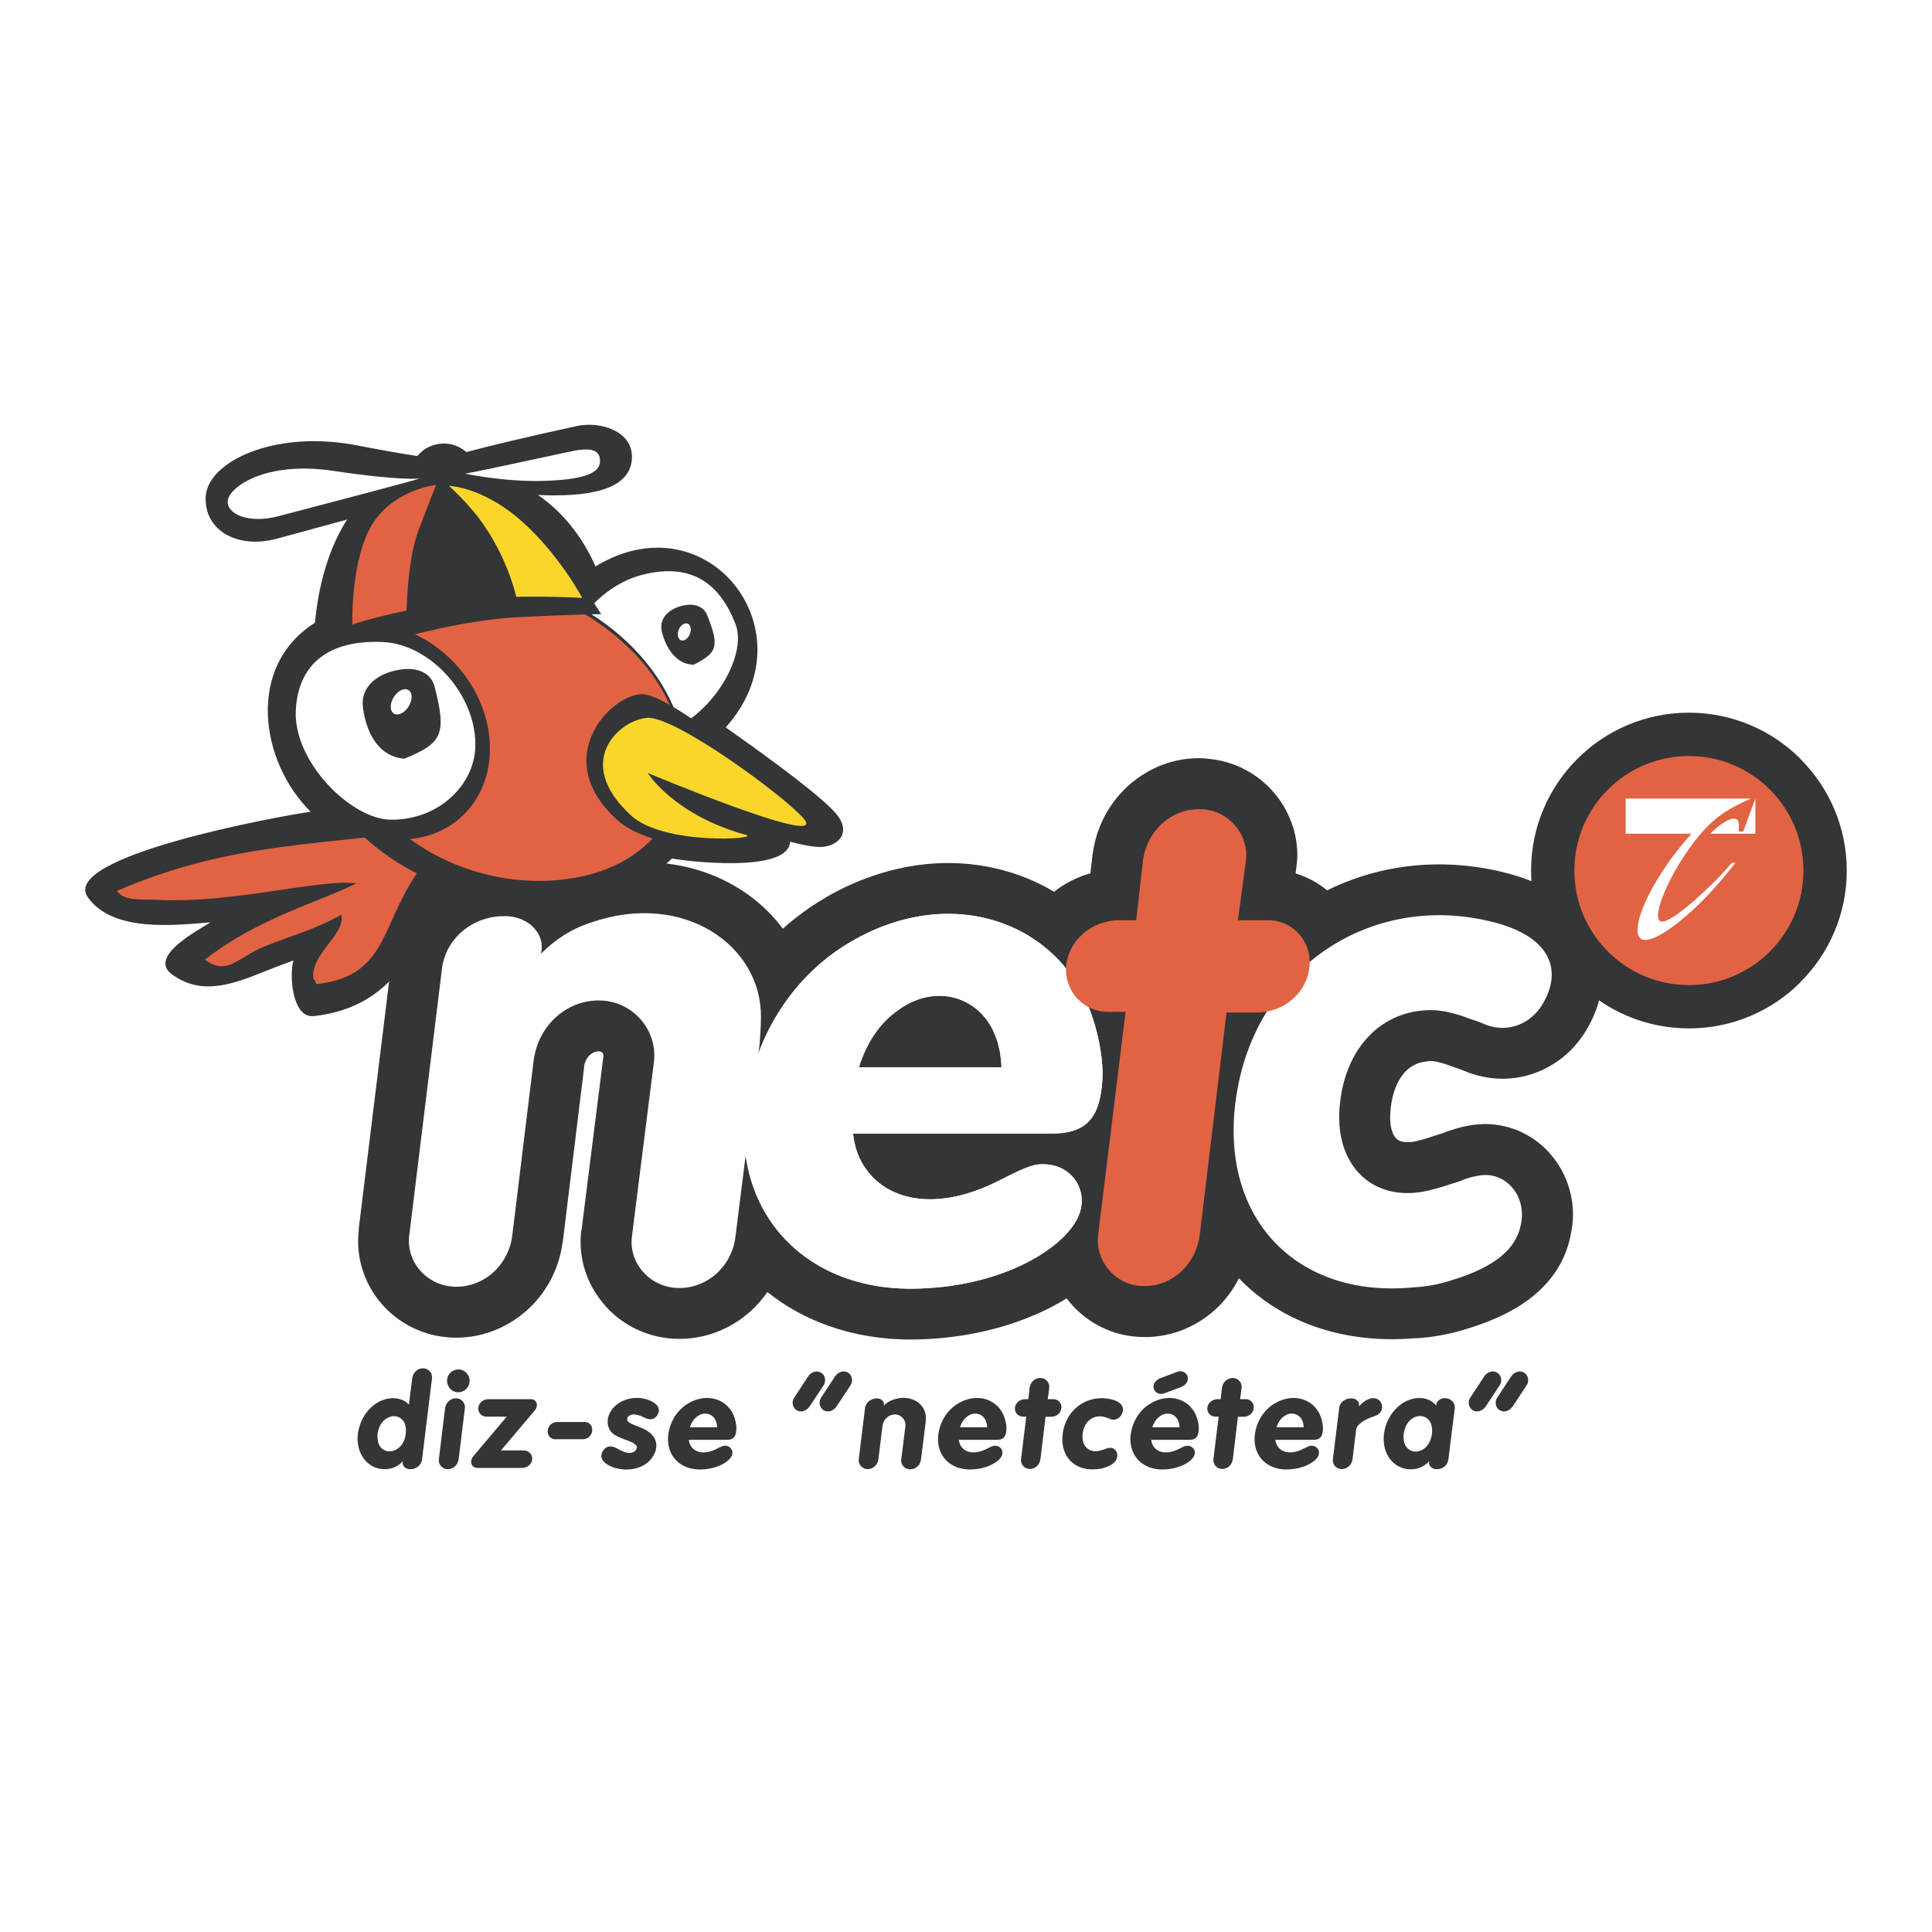 <?xml version="1.0" encoding="utf-8"?>
<!-- Generator: Adobe Illustrator 13.0.0, SVG Export Plug-In . SVG Version: 6.00 Build 14948)  -->
<!DOCTYPE svg PUBLIC "-//W3C//DTD SVG 1.0//EN" "http://www.w3.org/TR/2001/REC-SVG-20010904/DTD/svg10.dtd">
<svg version="1.0" id="Layer_1" xmlns="http://www.w3.org/2000/svg" xmlns:xlink="http://www.w3.org/1999/xlink" x="0px" y="0px"
	 width="192.756px" height="192.756px" viewBox="0 0 192.756 192.756" enable-background="new 0 0 192.756 192.756"
	 xml:space="preserve">
<g>
	<polygon fill-rule="evenodd" clip-rule="evenodd" fill="#FFFFFF" points="0,0 192.756,0 192.756,192.756 0,192.756 0,0 	"/>
	<path fill="#333537" d="M38.079,130.09c-1.732-1.99-2.627-4.666-2.273-7.467l-0.018-0.002l3.269-26.62
		c0.323-2.64,1.605-5.031,3.553-6.778c1.816-1.627,4.208-2.703,6.918-2.889v-0.004c0.576-0.043,1.214-0.022,1.897,0.056
		c1.605,0.182,3.016,0.738,4.172,1.535c0.579-0.262,1.184-0.498,1.82-0.707l-0.002-0.006c2.449-0.833,4.823-1.202,7.05-1.181
		c3.696,0.034,7.05,1.124,9.756,2.942c1.52,1.021,2.83,2.269,3.882,3.689c1.304-1.17,2.726-2.209,4.248-3.09l-0.005-0.008
		c1.768-1.033,3.604-1.831,5.467-2.408c4.88-1.512,9.711-1.337,13.919,0.192c0.019,0.006,0.037,0.014,0.056,0.021
		s0.038,0.014,0.057,0.021c0.019,0.007,0.037,0.014,0.057,0.021c0.011,0.004,0.021,0.008,0.033,0.012
		c0.008,0.002,0.015,0.005,0.022,0.008c0.019,0.007,0.037,0.014,0.056,0.021s0.037,0.014,0.056,0.021
		c0.032,0.012,0.064,0.024,0.096,0.037c0.005,0.002,0.011,0.004,0.016,0.006c0.019,0.007,0.038,0.015,0.057,0.022
		c0.033,0.013,0.066,0.026,0.1,0.04c0.004,0.001,0.007,0.003,0.011,0.004c0.185,0.074,0.368,0.15,0.551,0.23
		c0.011,0.004,0.021,0.009,0.032,0.014c0.007,0.003,0.015,0.007,0.021,0.01c0.055,0.023,0.109,0.048,0.163,0.073
		c0.004,0.001,0.007,0.003,0.011,0.004c0.015,0.007,0.029,0.014,0.044,0.02c0.018,0.009,0.036,0.017,0.055,0.025
		c0.025,0.012,0.051,0.024,0.076,0.035c0.023,0.011,0.048,0.022,0.071,0.033c0.005,0.002,0.009,0.004,0.014,0.006
		c0.018,0.008,0.036,0.017,0.054,0.025c0.018,0.009,0.035,0.016,0.053,0.025c0.008,0.003,0.015,0.007,0.021,0.01
		c0.011,0.005,0.022,0.01,0.033,0.016c0.018,0.009,0.035,0.017,0.053,0.025c0.019,0.009,0.037,0.018,0.055,0.026
		c0.018,0.008,0.034,0.017,0.052,0.025c0.001,0,0.001,0,0.001,0c0.018,0.009,0.035,0.018,0.053,0.027s0.036,0.017,0.054,0.026
		c0.018,0.009,0.035,0.018,0.053,0.027c0.011,0.005,0.021,0.01,0.031,0.015c0.008,0.004,0.015,0.007,0.021,0.011
		c0.018,0.009,0.036,0.019,0.054,0.027s0.035,0.018,0.053,0.027c0.315,0.161,0.626,0.33,0.931,0.507
		c0.002,0,0.002,0.001,0.004,0.002c0.017,0.01,0.034,0.02,0.051,0.029c0.003,0.002,0.006,0.004,0.009,0.006
		c0.015,0.008,0.028,0.016,0.042,0.024c0.017,0.01,0.033,0.02,0.05,0.03c0.018,0.01,0.034,0.02,0.051,0.03
		c1.052-0.825,2.276-1.46,3.624-1.84l0.204-1.808l0.02-0.1c0.364-2.785,1.713-5.196,3.633-6.896c2.021-1.789,4.64-2.798,7.415-2.669
		l-0.001,0.005c0.205,0.011,0.505,0.041,0.892,0.09c2.479,0.318,4.628,1.56,6.133,3.312c1.519,1.769,2.405,4.068,2.347,6.484
		c-0.005,0.192-0.034,0.507-0.094,0.964v0.04l-0.079,0.588c1.17,0.356,2.235,0.938,3.148,1.69c4.391-2.168,9.44-3.056,14.665-2.356
		h0.02c0.975,0.13,1.942,0.313,2.897,0.548l-0.001,0.004c1.966,0.476,3.617,1.144,4.96,1.965c1.944,1.188,3.312,2.704,4.121,4.46
		c0.882,1.914,1.052,3.969,0.542,6.081c-0.278,1.154-0.759,2.293-1.434,3.396l-0.039,0.059c-1.131,1.797-2.716,3.111-4.503,3.873
		c-1.887,0.805-3.98,0.992-6.003,0.486c0.001,0-0.181-0.039-0.179-0.039l-0.465-0.135c0.012,0.004-0.488-0.162-0.477-0.158
		l-0.897-0.357l-0.428-0.143l-0.119-0.039l-0.848-0.305c-0.458-0.145-0.83-0.242-1.122-0.285c-0.219-0.031-0.41-0.039-0.589-0.02
		c0.001,0-0.159,0.039-0.158,0.039c-0.862,0.066-1.631,0.447-2.206,1.086c-0.722,0.805-1.227,2.012-1.397,3.57v0.039
		c-0.093,0.805-0.065,1.477,0.065,2.012c0.111,0.457,0.297,0.801,0.533,1.018c0.181,0.164,0.443,0.271,0.769,0.309
		c0.369,0.043,0.782,0.016,1.231-0.09l-0.003-0.01c0.39-0.098,0.589-0.143,0.714-0.176c0.091-0.025,0.313-0.096,0.797-0.258
		l0.06-0.02l1.124-0.357l0.153-0.064c0.018-0.006,0.385-0.141,0.377-0.139c0.659-0.221,1.238-0.381,1.745-0.48
		c0.68-0.133,1.318-0.199,1.932-0.199c0.63,0,1.292,0.088,1.972,0.252c1.952,0.477,3.664,1.637,4.87,3.242
		c1.149,1.531,1.849,3.455,1.849,5.543c0,0.672-0.084,1.396-0.263,2.17l0.007,0.002c-0.471,2.211-1.606,4.197-3.635,5.887
		c-1.591,1.322-3.761,2.449-6.655,3.326c-0.004,0.002-0.007,0.002-0.011,0.004c-0.739,0.24-1.564,0.449-2.46,0.619
		c-0.939,0.178-1.831,0.293-2.641,0.332l-0.001-0.016c-1.996,0.178-3.909,0.135-5.718-0.109c-4.817-0.65-8.909-2.703-11.954-5.857
		c-0.62,1.232-1.449,2.307-2.428,3.182c-2.018,1.805-4.656,2.801-7.445,2.668v-0.004c-0.266-0.012-0.542-0.035-0.827-0.07
		c-2.444-0.307-4.593-1.537-6.112-3.307c-0.132-0.152-0.257-0.309-0.379-0.469c-0.061,0.037-0.123,0.076-0.186,0.113
		c-0.015,0.01-0.03,0.02-0.046,0.029s-0.031,0.02-0.047,0.029c-0.002,0-0.004,0.002-0.006,0.004
		c-0.028,0.016-0.055,0.031-0.083,0.049c-0.002,0.002-0.004,0.002-0.006,0.004c-0.017,0.01-0.031,0.018-0.048,0.027
		c-0.016,0.01-0.032,0.02-0.048,0.029c-0.095,0.057-0.191,0.111-0.288,0.168c-0.017,0.01-0.032,0.018-0.048,0.027
		c-0.162,0.092-0.327,0.184-0.494,0.273c-0.017,0.008-0.033,0.018-0.05,0.027c-0.018,0.008-0.034,0.018-0.051,0.025
		c-0.017,0.01-0.033,0.018-0.05,0.027c-0.018,0.008-0.034,0.018-0.051,0.025c-0.018,0.01-0.034,0.02-0.052,0.027
		c-0.005,0.004-0.01,0.006-0.015,0.008c-0.046,0.023-0.092,0.047-0.138,0.072c-0.017,0.008-0.034,0.018-0.051,0.025
		c-0.018,0.01-0.034,0.018-0.052,0.025c-0.048,0.025-0.096,0.049-0.145,0.072c-0.004,0.002-0.007,0.004-0.011,0.006
		c-0.017,0.01-0.034,0.018-0.052,0.025c-0.017,0.01-0.034,0.018-0.052,0.025c-0.018,0.01-0.035,0.018-0.052,0.027
		c-0.018,0.008-0.035,0.018-0.053,0.025c-0.005,0.002-0.009,0.004-0.014,0.006c-0.029,0.014-0.06,0.029-0.09,0.043
		c-0.001,0-0.003,0.002-0.004,0.002c-0.034,0.018-0.069,0.033-0.104,0.049c-0.015,0.008-0.029,0.016-0.044,0.021
		c-0.003,0.002-0.006,0.002-0.009,0.004c-0.018,0.008-0.035,0.018-0.053,0.025s-0.035,0.016-0.053,0.025
		c-0.019,0.008-0.036,0.016-0.054,0.023c-0.002,0.002-0.003,0.002-0.005,0.002c-0.034,0.016-0.068,0.031-0.103,0.047
		c-0.018,0.01-0.036,0.018-0.054,0.025c-0.019,0.008-0.036,0.018-0.055,0.025c-0.007,0.002-0.015,0.006-0.022,0.01
		c-0.01,0.004-0.021,0.01-0.031,0.014c-0.018,0.008-0.036,0.016-0.055,0.023c-0.018,0.008-0.035,0.016-0.054,0.025
		c-0.019,0.008-0.036,0.016-0.055,0.023c-0.004,0.002-0.008,0.004-0.011,0.006c-0.015,0.006-0.029,0.012-0.044,0.018
		c-0.019,0.008-0.036,0.016-0.055,0.023s-0.036,0.016-0.055,0.023c-0.018,0.01-0.037,0.018-0.056,0.025
		c-3.313,1.416-7.462,2.391-12.165,2.426c-2.97,0.018-5.754-0.457-8.284-1.348c-2.302-0.811-4.364-1.959-6.148-3.395
		c-0.479,0.699-1.036,1.334-1.652,1.895c-1.988,1.805-4.596,2.846-7.361,2.781c-0.332-0.008-0.671-0.033-1.014-0.076
		c-2.474-0.309-4.638-1.51-6.169-3.234v-0.021c-1.575-1.773-2.499-4.088-2.44-6.562c0.007-0.293,0.031-0.607,0.073-0.941l0.02-0.021
		l2.189-17.377l-0.007-0.002c0.012-0.115-0.03-0.229-0.105-0.314c-0.065-0.076-0.178-0.127-0.318-0.133
		c-0.331-0.014-0.647,0.111-0.893,0.33c-0.321,0.285-0.548,0.703-0.618,1.201l0.017,0.002l-2.135,17.479l-0.02,0.039
		c-0.365,2.797-1.731,5.182-3.648,6.859c-2.036,1.779-4.677,2.771-7.418,2.643C42.22,133.322,39.761,132.023,38.079,130.09
		L38.079,130.09z"/>
	<path fill-rule="evenodd" clip-rule="evenodd" fill="#FFFFFF" d="M40.833,123.234c-0.334,2.602,1.667,5.004,4.47,5.139
		c2.801,0.133,5.402-2.004,5.802-5.072l2.135-17.477c0.467-3.604,3.404-6.139,6.739-6.004c3.201,0.133,5.602,2.934,5.27,6.068
		l-2.203,17.48c-0.333,2.668,1.803,5.07,4.605,5.137c2.867,0.066,5.402-2.137,5.736-5.205l2.403-19.145
		c0.065-0.936,0.131-1.803,0.131-2.668c0.066-7.139-7.671-12.61-16.878-9.474c-2.067,0.667-3.667,1.734-5.07,3.135l0.069-0.4
		c0.196-1.734-1.469-3.536-4.139-3.335c-3.136,0.2-5.469,2.469-5.804,5.203L40.833,123.234L40.833,123.234z"/>
	<path fill-rule="evenodd" clip-rule="evenodd" fill="#FFFFFF" d="M104.921,113.094c3.401,0,4.87-1.467,5.07-5.535
		c0.066-1.67-0.268-3.803-0.935-5.871c-2.935-9.473-13.876-13.743-24.149-7.739c-4.27,2.468-7.605,6.538-9.34,11.409
		c-4.537,12.875,2.868,23.281,15.411,23.215c8.738-0.066,15.01-3.869,16.544-7.072c1.201-2.469-0.4-5.203-3.201-5.336
		c-1.068-0.066-1.735,0.133-4.604,1.602c-6.135,3.137-11.007,2.066-13.275-1.068c-0.802-1.068-1.2-2.334-1.333-3.604H104.921
		L104.921,113.094L104.921,113.094z M85.709,106.49c0.065-0.268,0.132-0.533,0.266-0.799c0.734-2.002,1.934-3.67,3.402-4.738
		c3.937-3.068,8.606-1.467,10.008,2.602c0.201,0.469,0.266,0.936,0.398,1.469c0.067,0.533,0.134,1.068,0.134,1.467H85.709
		L85.709,106.49z"/>
	<path fill-rule="evenodd" clip-rule="evenodd" fill="#333537" d="M40.797,140.145c-0.904-1.033-3.043-0.904-4.316,0.889
		c-0.141,0.191-0.256,0.408-0.369,0.635c-1.082,2.295-0.026,4.496,1.694,4.852c0.954,0.205,1.832-0.102,2.393-0.75l-0.026,0.129
		c-0.037,0.342,0.293,0.711,0.828,0.684c0.584-0.023,1.044-0.457,1.106-0.979l0.994-8.096c0.064-0.496-0.319-0.967-0.854-0.992
		c-0.547-0.025-1.042,0.395-1.12,0.992L40.797,140.145L40.797,140.145L40.797,140.145z M37.667,143.072
		c0.011-0.104,0.037-0.219,0.062-0.332c0.167-0.65,0.536-1.094,1.005-1.311c0.791-0.383,1.617,0.062,1.745,0.955
		c0.024,0.229,0.024,0.443,0,0.672c-0.063,0.625-0.33,1.121-0.738,1.428c-0.765,0.584-1.682,0.33-1.973-0.459
		c-0.064-0.178-0.101-0.381-0.114-0.637C37.653,143.287,37.667,143.186,37.667,143.072L37.667,143.072z"/>
	<path fill-rule="evenodd" clip-rule="evenodd" fill="#333537" d="M43.784,145.604c-0.063,0.498,0.332,0.969,0.878,0.979
		c0.548,0,1.019-0.404,1.097-0.992l0.623-5.09c0.063-0.51-0.331-0.967-0.853-0.994c-0.546-0.023-1.044,0.395-1.122,0.994
		L43.784,145.604L43.784,145.604L43.784,145.604z M44.6,137.762c0,0.281,0.102,0.561,0.292,0.764c0.407,0.473,1.121,0.51,1.579,0.09
		c0.473-0.42,0.51-1.133,0.104-1.604c-0.408-0.471-1.121-0.521-1.591-0.102C44.74,137.127,44.6,137.443,44.6,137.762L44.6,137.762z"
		/>
	<path fill-rule="evenodd" clip-rule="evenodd" fill="#333537" d="M47.228,145.285c-0.077,0.076-0.141,0.191-0.179,0.305
		c-0.152,0.434,0.078,0.814,0.484,0.855c0.064,0.012,0.14,0.012,0.204,0.012h4.314c0.587,0,1.019-0.408,1.045-0.879
		c0.038-0.457-0.332-0.865-0.815-0.865h-2.303l3.36-3.973c0.101-0.115,0.165-0.24,0.204-0.369c0.114-0.367-0.141-0.736-0.432-0.764
		c-0.104-0.012-0.192-0.012-0.283-0.012H48.73c-0.548,0-0.968,0.395-1.005,0.865c-0.052,0.471,0.318,0.877,0.788,0.877h2.047
		L47.228,145.285L47.228,145.285z"/>
	<path fill-rule="evenodd" clip-rule="evenodd" fill="#333537" d="M55.574,141.873c-0.471,0-0.879,0.371-0.931,0.854
		c-0.05,0.484,0.308,0.865,0.726,0.865h2.799c0.459,0,0.867-0.355,0.917-0.852c0.051-0.484-0.292-0.867-0.7-0.867H55.574
		L55.574,141.873z"/>
	<path fill-rule="evenodd" clip-rule="evenodd" fill="#333537" d="M59.997,145.271c0.013,0.41,0.343,0.816,1.184,1.121
		c0.279,0.102,0.586,0.166,0.93,0.203c1.196,0.115,2.227-0.293,2.787-0.965c1.017-1.199,0.686-2.484-0.789-3.121l-0.345-0.141
		l-0.229-0.088l-0.241-0.102l-0.205-0.09c-0.049-0.025-0.087-0.037-0.141-0.062c-0.163-0.092-0.229-0.127-0.278-0.191
		c-0.178-0.168-0.127-0.471,0.14-0.611c0.267-0.139,0.572-0.152,1.159,0.062c0.05,0.027,0.088,0.051,0.141,0.066l0.305,0.139
		l0.026,0.014c0.483,0.189,0.865,0.1,1.12-0.281c0.394-0.547,0.152-1.184-0.904-1.564c-0.229-0.09-0.484-0.141-0.776-0.178
		c-1.069-0.088-2.037,0.266-2.648,0.93c-0.928,1.004-0.725,2.289,0.141,2.773c0.141,0.076,0.279,0.15,0.419,0.217l0.574,0.229
		l0.496,0.189c0.699,0.293,0.803,0.549,0.571,0.865c-0.229,0.295-0.713,0.395-1.399,0.078c-0.064-0.025-0.114-0.051-0.166-0.078
		l-0.267-0.15l-0.077-0.039c-0.509-0.268-0.879-0.242-1.197,0.051C60.111,144.752,59.985,145.031,59.997,145.271L59.997,145.271z"/>
	<path fill-rule="evenodd" clip-rule="evenodd" fill="#333537" d="M72.503,143.654c0.649,0,0.93-0.279,0.968-1.055
		c0.011-0.318-0.052-0.727-0.179-1.119c-0.56-1.807-2.647-2.625-4.607-1.477c-0.816,0.471-1.452,1.248-1.782,2.176
		c-0.866,2.457,0.547,4.441,2.94,4.43c1.667-0.014,2.863-0.738,3.156-1.35c0.229-0.471-0.075-0.992-0.611-1.018
		c-0.203-0.014-0.33,0.025-0.878,0.305c-1.17,0.6-2.098,0.395-2.533-0.203c-0.151-0.205-0.228-0.445-0.254-0.689H72.503
		L72.503,143.654L72.503,143.654z M68.837,142.396c0.013-0.051,0.025-0.102,0.05-0.152c0.14-0.383,0.371-0.701,0.65-0.906
		c0.751-0.584,1.641-0.279,1.908,0.498c0.038,0.09,0.051,0.178,0.076,0.281c0.015,0.1,0.026,0.203,0.026,0.279H68.837
		L68.837,142.396z"/>
	<path fill-rule="evenodd" clip-rule="evenodd" fill="#333537" d="M79.239,139.443c-0.14,0.203-0.192,0.443-0.14,0.688
		c0.087,0.484,0.56,0.791,1.03,0.66c0.268-0.074,0.497-0.24,0.649-0.471l1.388-2.098c0.138-0.217,0.191-0.473,0.138-0.715
		c-0.089-0.484-0.583-0.775-1.055-0.646c-0.254,0.074-0.484,0.238-0.624,0.469L79.239,139.443L79.239,139.443L79.239,139.443z
		 M81.925,139.443c-0.128,0.203-0.178,0.443-0.141,0.688c0.09,0.484,0.574,0.791,1.042,0.66c0.255-0.074,0.484-0.24,0.636-0.471
		l1.39-2.098c0.141-0.217,0.191-0.473,0.141-0.715c-0.09-0.484-0.574-0.775-1.047-0.646c-0.266,0.074-0.483,0.238-0.636,0.469
		L81.925,139.443L81.925,139.443z"/>
	<path fill-rule="evenodd" clip-rule="evenodd" fill="#333537" d="M85.677,145.59c-0.063,0.498,0.319,0.955,0.853,0.982
		c0.534,0.023,1.032-0.383,1.107-0.969l0.408-3.334c0.089-0.688,0.648-1.172,1.284-1.148c0.612,0.027,1.07,0.562,1.006,1.16
		l-0.42,3.336c-0.062,0.508,0.344,0.965,0.879,0.979c0.547,0.014,1.031-0.406,1.095-0.992l0.459-3.654
		c0.012-0.178,0.024-0.344,0.024-0.508c0.013-1.363-1.463-2.406-3.22-1.807c-0.396,0.127-0.702,0.33-0.968,0.598l0.012-0.078
		c0.039-0.33-0.28-0.672-0.788-0.635c-0.599,0.037-1.044,0.471-1.108,0.992L85.677,145.59L85.677,145.59z"/>
	<path fill-rule="evenodd" clip-rule="evenodd" fill="#333537" d="M99.445,143.654c0.647,0,0.929-0.279,0.968-1.055
		c0.011-0.318-0.053-0.727-0.18-1.119c-0.56-1.807-2.648-2.625-4.607-1.477c-0.814,0.471-1.451,1.248-1.782,2.176
		c-0.866,2.457,0.547,4.441,2.94,4.43c1.667-0.014,2.864-0.738,3.156-1.35c0.229-0.471-0.076-0.992-0.609-1.018
		c-0.206-0.014-0.332,0.025-0.879,0.305c-1.171,0.6-2.1,0.395-2.533-0.203c-0.153-0.205-0.229-0.445-0.254-0.689H99.445
		L99.445,143.654L99.445,143.654z M95.78,142.396c0.013-0.051,0.025-0.102,0.05-0.152c0.14-0.383,0.369-0.701,0.649-0.906
		c0.75-0.584,1.641-0.279,1.908,0.498c0.039,0.09,0.053,0.178,0.076,0.281c0.015,0.1,0.026,0.203,0.026,0.279H95.78L95.78,142.396z"
		/>
	<path fill-rule="evenodd" clip-rule="evenodd" fill="#333537" d="M41.403,46.613c0.064-1.25,1.13-2.211,2.381-2.146
		c1.252,0.066,2.21,1.133,2.146,2.385c-0.065,1.25-1.131,2.209-2.383,2.145C42.297,48.931,41.336,47.864,41.403,46.613
		L41.403,46.613z"/>
	<path fill-rule="evenodd" clip-rule="evenodd" fill="#333537" d="M53.679,49.388c2.418,1.664,4.405,4.109,5.737,7.123
		c11.182-6.811,21.568,6.487,12.988,16.062c4.632,3.266,9.704,6.997,11.069,8.679c1.602,1.975-0.062,3.382-1.947,3.245
		c-0.724-0.052-1.673-0.252-2.7-0.521c-0.142,3.202-10.516,1.941-11.785,1.672c-5.804,5.716-15.136,5.958-22.334,3.163
		c-3.371,5.812-5.398,11.657-13.388,12.565c-2.214,0.25-2.47-4.225-2.033-5.551c-0.795,0.287-1.641,0.597-2.593,0.982
		c-3.093,1.229-6.47,2.706-9.573,0.372c-2.365-1.78,2.76-4.428,3.882-5.154c-3.691,0.292-9.752,1-12.235-2.497
		c-2.901-4.088,19.152-8.116,22.225-8.54c-5.062-5.026-6.459-14.497,0.43-18.858c0.22-2.355,0.912-6.755,3.213-10.294l-6.965,1.898
		c-4.087,1.115-7.333-0.914-7.146-4.185c0.197-3.503,6.898-6.711,15.129-5.107c2.595,0.505,4.537,0.84,5.984,1.061
		c1.224-1.506,3.465-1.67,4.891-0.399c2.187-0.578,5.663-1.429,11.003-2.594c2.352-0.514,5.651,0.492,5.517,3.227
		C62.884,49.067,58.272,49.585,53.679,49.388L53.679,49.388z"/>
	<path fill-rule="evenodd" clip-rule="evenodd" fill="#333537" d="M45.389,81.673c-14.347,0.286-22.83,1.584-35.87,7.194
		c0.845,1.189,2.228,1.863,3.809,1.947c8.249,0.435,13.276-0.804,21.653-2.862c-7.348,1.85-11.578,3.657-17.425,8.24
		c2.453,1.847,5.239,0.588,8.13-0.561c3.299-1.335,5.304-1.75,8.396-3.46c-2.131,1.76-3.954,3.018-4.091,5.663
		c-0.035,0.676,0.57,1.639,0.707,2.27c10.031-1.137,9.733-11.293,16.811-17.737L45.389,81.673L45.389,81.673z"/>
	<path fill-rule="evenodd" clip-rule="evenodd" fill="#E16343" d="M45.184,82.435c-12.68,2.029-21.612,1.321-33.527,6.448
		c0.771,1.086,2.605,0.818,4.05,0.893c7.538,0.397,16.406-2.157,19.834-1.64c-3.551,1.816-9.751,3.419-15.095,7.607
		c2.241,1.687,3.298-0.267,5.941-1.315c3.014-1.22,4.846-1.601,7.672-3.163c0.396,1.912-2.693,3.59-2.818,6.009
		c-0.033,0.615,0.189,0.338,0.314,0.914c9.167-1.039,5.24-8.91,14.775-15.882L45.184,82.435L45.184,82.435z"/>
	<path fill-rule="evenodd" clip-rule="evenodd" fill="#333537" d="M66.232,75.233c-5.065,2.084-10.408-0.133-11.936-4.953
		c-1.527-4.822,1.341-10.418,6.407-12.502c5.063-2.085,10.408,0.133,11.933,4.953C74.165,67.552,71.297,73.149,66.232,75.233
		L66.232,75.233z"/>
	<path fill-rule="evenodd" clip-rule="evenodd" fill="#FFFFFF" d="M65.639,73.328c-5.102,1.323-8.07-0.71-9.33-4.689
		c-1.257-3.979,2.621-9.953,7.722-11.277c5.103-1.323,7.843,1.01,9.355,4.916C74.653,65.546,70.742,72.004,65.639,73.328
		L65.639,73.328z"/>
	<path fill-rule="evenodd" clip-rule="evenodd" fill="#333537" d="M31.043,75.824c-3.198-8.87,2.386-17.038,12.47-18.24
		c10.085-1.202,20.851,5.014,24.048,13.884c3.197,8.872-2.386,17.038-12.47,18.24C45.008,90.911,34.241,84.695,31.043,75.824
		L31.043,75.824z"/>
	<path fill-rule="evenodd" clip-rule="evenodd" fill="#E16343" d="M33.966,74.749c-3.072-8.412,1.581-15.217,10.982-16.796
		c7.968-1.34,19.772,5.242,22.376,13.782c2.471,8.1-1.982,15.135-11.508,16.055C46.333,88.706,37.038,83.162,33.966,74.749
		L33.966,74.749z"/>
	<path fill-rule="evenodd" clip-rule="evenodd" fill="#333537" d="M32.565,64.111c0,0,6.423-0.148,12.204-1.746
		c5.779-1.597,13.884-2.998,13.884-2.998s-1.956-8.789-10.736-10.952C32.493,44.615,32.565,64.111,32.565,64.111L32.565,64.111z"/>
	<path fill-rule="evenodd" clip-rule="evenodd" fill="#333537" d="M39.657,63.529l16.763-3.564c0,0-4.696-9.327-7.929-10.212
		c-3.231-0.885-3.773-1.309-3.773-1.309s-2.565,0.261-3.48,1.323C40.322,50.83,39.657,63.529,39.657,63.529L39.657,63.529z"/>
	<path fill-rule="evenodd" clip-rule="evenodd" fill="#E16343" d="M43.513,48.381c0,0-5.08,0.525-6.957,5.064
		c-1.876,4.542-1.335,10.641-1.335,10.641l5.282-0.316c0,0-0.102-7.215,1.185-10.673C42.603,50.638,43.513,48.381,43.513,48.381
		L43.513,48.381z"/>
	<path fill-rule="evenodd" clip-rule="evenodd" fill="#F9D629" d="M44.784,48.472c0,0,3.334,0.076,7.192,3.464
		c3.851,3.381,6.189,7.853,6.189,7.853l-6.379,1.063c0,0-0.593-4.325-3.646-8.66C46.742,50.204,44.784,48.472,44.784,48.472
		L44.784,48.472z"/>
	<path fill-rule="evenodd" clip-rule="evenodd" fill="#333537" d="M64.124,69.26c3.114,0.07,15.846,10.768,17.726,13.082
		c2.502,3.082-13.712-3.239-13.712-3.239s4.896,2.404,8.229,4.627c1.848,1.232-10.552,1.926-14.805-1.938
		C54.753,75.608,61.012,69.19,64.124,69.26L64.124,69.26z"/>
	<path fill-rule="evenodd" clip-rule="evenodd" fill="#F9D629" d="M64.553,71.618c2.785-0.229,13.926,7.957,15.674,10.109
		c2.382,2.933-15.602-4.608-15.602-4.608s2.578,4.188,9.797,6.177c1.512,0.417-8.177,1.077-11.459-1.932
		C57.138,76.023,61.767,71.847,64.553,71.618L64.553,71.618z"/>
	<path fill-rule="evenodd" clip-rule="evenodd" fill="#333537" d="M27.901,72.424c-0.628-5.941,3.546-10.511,9.322-10.208
		c5.778,0.305,10.97,5.367,11.598,11.309s-3.546,10.512-9.323,10.208C33.72,83.429,28.529,78.366,27.901,72.424L27.901,72.424z"/>
	<path fill-rule="evenodd" clip-rule="evenodd" fill="#FFFFFF" d="M29.512,70.852c0.27-5.17,3.99-7.043,8.755-6.792
		c4.765,0.25,9.417,5.444,9.146,10.613c-0.191,3.657-3.585,7.103-8.356,7.112C35.063,81.792,29.243,76.021,29.512,70.852
		L29.512,70.852z"/>
	<path fill-rule="evenodd" clip-rule="evenodd" fill="#333537" d="M43.226,47.605c0,0,4.896-0.236,9.616,0.555
		c4.886,0.818,8.258-1.256,8.312-2.364c0.055-1.105-1.564-2.18-3.722-1.711C46.112,46.552,43.226,47.605,43.226,47.605
		L43.226,47.605z"/>
	<path fill-rule="evenodd" clip-rule="evenodd" fill="#FFFFFF" d="M46.377,47.25c0,0,3.867,0.845,7.877,0.728
		c4.829-0.142,5.656-1.071,5.609-2.072c-0.072-1.584-2.135-1.038-4.087-0.616C45.539,47.502,46.377,47.25,46.377,47.25L46.377,47.25
		z"/>
	<path fill-rule="evenodd" clip-rule="evenodd" fill="#333537" d="M44.926,47.604c0,0-1.728,0.109-10.012-1.506
		c-8.284-1.615-13.261,1.866-13.367,3.733c-0.104,1.867,1.75,3.637,5.282,2.676C44.844,47.603,44.926,47.604,44.926,47.604
		L44.926,47.604z"/>
	<path fill-rule="evenodd" clip-rule="evenodd" fill="#FFFFFF" d="M41.871,47.741c0,0-1.881,0.248-8.641-0.766
		c-6.759-1.016-10.39,1.638-10.507,2.991c-0.116,1.352,2.125,2.302,5.034,1.54C42.591,47.625,41.871,47.741,41.871,47.741
		L41.871,47.741z"/>
	<path fill-rule="evenodd" clip-rule="evenodd" fill="#333537" d="M33.483,62.921c0,0,4.936-2.204,15.368-3.22
		c4.086-0.398,10.115,0,10.115,0l1.017,1.575c0,0-2.592,0-8.472,0.314c-5.21,0.28-11.131,1.961-11.131,1.961L33.483,62.921
		L33.483,62.921z"/>
	<path fill-rule="evenodd" clip-rule="evenodd" fill="#333537" d="M68.463,60.357c-1.365,0.19-2.754,1.092-2.445,2.604
		c0.093,0.449,0.821,3.306,3.198,3.359c2.307-1.195,2.61-1.748,1.347-4.93C70.207,60.496,69.311,60.237,68.463,60.357L68.463,60.357
		z"/>
	<path fill-rule="evenodd" clip-rule="evenodd" fill="#FFFFFF" d="M67.622,63.299c-0.005-0.453,0.284-0.933,0.643-1.071
		s0.65,0.116,0.654,0.57c0.004,0.453-0.285,0.933-0.644,1.071C67.917,64.008,67.625,63.753,67.622,63.299L67.622,63.299z"/>
	<path fill-rule="evenodd" clip-rule="evenodd" fill="#333537" d="M40.407,66.755c-2.096,0.146-4.373,1.346-4.213,3.627
		c0.047,0.677,0.566,5,4.137,5.319c3.72-1.543,4.287-2.333,3.028-7.199C43.005,67.138,41.708,66.665,40.407,66.755L40.407,66.755z"
		/>
	<path fill-rule="evenodd" clip-rule="evenodd" fill="#FFFFFF" d="M38.997,70.327c0.087-0.674,0.618-1.359,1.187-1.528
		c0.567-0.169,0.958,0.239,0.872,0.915c-0.088,0.675-0.618,1.358-1.188,1.528C39.298,71.411,38.91,71.002,38.997,70.327
		L38.997,70.327z"/>
	<path fill-rule="evenodd" clip-rule="evenodd" fill="#FFFFFF" d="M104.921,113.094c3.401,0,4.87-1.467,5.07-5.535
		c0.066-1.67-0.268-3.803-0.935-5.871c-2.935-9.473-13.876-13.743-24.149-7.739c-4.27,2.468-7.605,6.538-9.34,11.409
		c-4.537,12.875,2.868,23.281,15.411,23.215c8.738-0.066,15.01-3.869,16.544-7.072c1.201-2.469-0.4-5.203-3.201-5.336
		c-1.068-0.066-1.735,0.133-4.604,1.602c-6.135,3.137-11.007,2.066-13.275-1.068c-0.802-1.068-1.2-2.334-1.333-3.604H104.921
		L104.921,113.094L104.921,113.094z M85.709,106.49c0.065-0.268,0.132-0.533,0.266-0.799c0.734-2.002,1.934-3.67,3.402-4.738
		c3.937-3.068,8.606-1.467,10.008,2.602c0.201,0.469,0.266,0.936,0.398,1.469c0.067,0.533,0.134,1.068,0.134,1.467H85.709
		L85.709,106.49z"/>
	<path fill-rule="evenodd" clip-rule="evenodd" fill="#FFFFFF" d="M123.29,109.76c-1.603,11.873,6.137,19.812,17.744,18.68
		c1.334-0.066,2.668-0.334,3.869-0.734c4.403-1.336,6.339-3.203,6.805-5.402c0.668-2.738-1.202-5.072-3.469-5.072
		c-0.599,0-1.267,0.135-2.067,0.398l-0.468,0.203l-1.267,0.4c-0.802,0.266-1.336,0.4-1.867,0.533
		c-5.472,1.334-9.608-2.402-8.873-8.74c0.599-5.471,4.001-8.871,8.271-9.205c1.269-0.133,2.401,0.066,3.871,0.533l0.932,0.334
		l0.602,0.199l1.001,0.402l0.468,0.133c1.866,0.467,3.867-0.334,5.001-2.137c2.203-3.602,0.734-6.937-5.068-8.338
		C136.564,88.946,125.023,96.817,123.29,109.76L123.29,109.76z"/>
	<path fill-rule="evenodd" clip-rule="evenodd" fill="#E16343" d="M111.699,91.814c-2.869,0-5.07,2.068-5.337,4.536
		c-0.2,2.468,1.668,4.603,4.204,4.603h1.733l-2.734,22.215c-0.336,2.668,1.733,5.07,4.402,5.137c2.802,0.135,5.338-2,5.738-5.137
		l2.667-22.148h3c2.804,0,5.071-2.068,5.273-4.604c0.264-2.468-1.67-4.602-4.071-4.602h-3.068l0.8-5.938
		c0.334-2.602-1.733-5.07-4.47-5.136c-2.868-0.133-5.403,2.068-5.803,5.136l-0.67,5.938H111.699L111.699,91.814z"/>
	<path fill-rule="evenodd" clip-rule="evenodd" fill="#333537" d="M102.277,139.596c-0.547,0-0.967,0.395-1.019,0.865
		c-0.037,0.471,0.319,0.877,0.803,0.877h0.33l-0.522,4.24c-0.062,0.51,0.332,0.967,0.842,0.98c0.534,0.023,1.018-0.381,1.094-0.98
		l0.51-4.225h0.573c0.534,0,0.968-0.395,1.006-0.879c0.051-0.471-0.318-0.879-0.777-0.879h-0.586l0.153-1.133
		c0.063-0.496-0.332-0.967-0.853-0.98c-0.549-0.023-1.031,0.395-1.108,0.98l-0.127,1.133H102.277L102.277,139.596z"/>
	<path fill-rule="evenodd" clip-rule="evenodd" fill="#333537" d="M106.029,143.02c-0.309,2.266,1.169,3.779,3.386,3.562
		c0.253-0.01,0.508-0.062,0.737-0.137c0.839-0.256,1.209-0.613,1.298-1.031c0.128-0.523-0.229-0.969-0.66-0.969
		c-0.116,0-0.243,0.025-0.396,0.076l-0.089,0.039l-0.243,0.076c-0.152,0.049-0.255,0.076-0.356,0.102
		c-1.043,0.254-1.833-0.459-1.692-1.666c0.113-1.045,0.765-1.695,1.578-1.758c0.24-0.027,0.459,0.012,0.738,0.102l0.179,0.064
		l0.114,0.037l0.19,0.076l0.09,0.025c0.354,0.09,0.738-0.064,0.952-0.406c0.422-0.688,0.142-1.326-0.966-1.594
		C108.561,139.049,106.359,140.551,106.029,143.02L106.029,143.02z"/>
	<path fill-rule="evenodd" clip-rule="evenodd" fill="#333537" d="M118.638,143.654c0.649,0,0.929-0.279,0.968-1.055
		c0.012-0.318-0.051-0.727-0.179-1.119c-0.56-1.807-2.646-2.625-4.607-1.477c-0.814,0.471-1.451,1.248-1.782,2.176
		c-0.865,2.457,0.548,4.441,2.941,4.43c1.666-0.014,2.862-0.738,3.155-1.35c0.23-0.471-0.076-0.992-0.61-1.018
		c-0.203-0.014-0.331,0.025-0.879,0.305c-1.17,0.6-2.1,0.395-2.532-0.203c-0.153-0.205-0.229-0.445-0.255-0.689H118.638
		L118.638,143.654L118.638,143.654z M114.973,142.396c0.013-0.051,0.023-0.102,0.051-0.152c0.141-0.383,0.368-0.701,0.65-0.906
		c0.751-0.584,1.64-0.279,1.909,0.498c0.036,0.09,0.048,0.178,0.075,0.281c0.014,0.1,0.023,0.203,0.023,0.279H114.973
		L114.973,142.396L114.973,142.396z M115.723,137.521c-0.229,0.088-0.42,0.254-0.547,0.471c-0.203,0.367-0.052,0.84,0.341,1.018
		c0.193,0.076,0.424,0.09,0.614,0.014l1.768-0.664c0.217-0.088,0.408-0.254,0.522-0.459c0.203-0.393,0.053-0.85-0.344-1.029
		c-0.191-0.076-0.405-0.088-0.609-0.01L115.723,137.521L115.723,137.521z"/>
	<path fill-rule="evenodd" clip-rule="evenodd" fill="#333537" d="M121.471,139.596c-0.548,0-0.967,0.395-1.018,0.865
		c-0.039,0.471,0.317,0.877,0.801,0.877h0.332l-0.522,4.24c-0.062,0.51,0.331,0.967,0.84,0.98c0.535,0.023,1.018-0.381,1.096-0.98
		l0.508-4.225h0.574c0.533,0,0.967-0.395,1.005-0.879c0.051-0.471-0.32-0.879-0.775-0.879h-0.587l0.152-1.133
		c0.065-0.496-0.332-0.967-0.853-0.98c-0.545-0.023-1.029,0.395-1.107,0.98l-0.127,1.133H121.471L121.471,139.596z"/>
	<path fill-rule="evenodd" clip-rule="evenodd" fill="#333537" d="M131.025,143.654c0.648,0,0.93-0.279,0.967-1.055
		c0.013-0.318-0.049-0.727-0.177-1.119c-0.562-1.807-2.647-2.625-4.608-1.477c-0.816,0.471-1.452,1.248-1.783,2.176
		c-0.864,2.457,0.548,4.441,2.94,4.43c1.668-0.014,2.866-0.738,3.158-1.35c0.229-0.471-0.078-0.992-0.612-1.018
		c-0.203-0.014-0.33,0.025-0.878,0.305c-1.172,0.6-2.099,0.395-2.532-0.203c-0.153-0.205-0.229-0.445-0.257-0.689H131.025
		L131.025,143.654L131.025,143.654z M127.359,142.396c0.012-0.051,0.024-0.102,0.053-0.152c0.139-0.383,0.367-0.701,0.647-0.906
		c0.751-0.584,1.641-0.279,1.909,0.498c0.039,0.09,0.052,0.178,0.076,0.281c0.014,0.1,0.025,0.203,0.025,0.279H127.359
		L127.359,142.396z"/>
	<path fill-rule="evenodd" clip-rule="evenodd" fill="#333537" d="M132.98,145.604c-0.063,0.498,0.331,0.955,0.865,0.969
		c0.547,0.01,1.019-0.408,1.097-0.982l0.354-2.926c0.038-0.318,0.293-0.65,0.966-1.018c0.169-0.092,0.371-0.182,0.624-0.27
		l0.282-0.102l0.101-0.037c0.063-0.025,0.127-0.053,0.18-0.09c0.189-0.127,0.317-0.279,0.393-0.471
		c0.025-0.09,0.038-0.166,0.051-0.254c0.026-0.65-0.56-1.096-1.247-0.867c-0.279,0.09-0.572,0.268-0.904,0.588
		c-0.061,0.051-0.114,0.113-0.177,0.176l0.025-0.1c0.062-0.357-0.279-0.752-0.864-0.701c-0.625,0.037-1.058,0.459-1.109,0.941
		L132.98,145.604L132.98,145.604z"/>
	<path fill-rule="evenodd" clip-rule="evenodd" fill="#333537" d="M143.287,140.232c-0.904-1.133-3.018-1.07-4.379,0.738
		c-0.281,0.383-0.498,0.814-0.652,1.285c-0.66,2.127,0.333,3.934,1.913,4.277c0.939,0.203,1.845-0.088,2.416-0.752l-0.013,0.09
		c-0.05,0.369,0.293,0.738,0.828,0.711c0.597-0.023,1.045-0.443,1.107-0.979l0.638-5.115c0.051-0.459-0.308-0.918-0.854-0.982
		c-0.547-0.076-0.954,0.256-1.004,0.662V140.232L143.287,140.232L143.287,140.232z M140.055,143.057
		c0.01-0.113,0.036-0.24,0.061-0.355c0.18-0.648,0.521-1.068,0.98-1.285c0.817-0.383,1.644,0.076,1.757,0.953
		c0.04,0.219,0.04,0.447,0.013,0.676c-0.102,0.803-0.482,1.363-1.018,1.631c-0.802,0.404-1.656-0.039-1.793-0.955
		C140.027,143.504,140.015,143.287,140.055,143.057L140.055,143.057z"/>
	<path fill-rule="evenodd" clip-rule="evenodd" fill="#333537" d="M146.692,139.443c-0.141,0.203-0.193,0.443-0.141,0.688
		c0.088,0.484,0.56,0.791,1.032,0.66c0.268-0.074,0.494-0.24,0.647-0.471l1.387-2.098c0.142-0.217,0.192-0.473,0.142-0.715
		c-0.088-0.484-0.587-0.775-1.057-0.646c-0.255,0.074-0.482,0.238-0.625,0.469L146.692,139.443L146.692,139.443L146.692,139.443z
		 M149.377,139.443c-0.127,0.203-0.178,0.443-0.141,0.688c0.09,0.484,0.574,0.791,1.045,0.66c0.255-0.074,0.483-0.24,0.637-0.471
		l1.388-2.098c0.141-0.217,0.189-0.473,0.141-0.715c-0.091-0.484-0.574-0.775-1.045-0.646c-0.269,0.074-0.483,0.238-0.637,0.469
		L149.377,139.443L149.377,139.443z"/>
	<path fill="#333537" d="M168.504,71.105c4.349,0,8.285,1.763,11.136,4.613v0.017c2.85,2.851,4.612,6.783,4.612,11.12
		c0,4.337-1.763,8.269-4.612,11.119v0.018c-2.851,2.85-6.787,4.613-11.136,4.613c-4.35,0-8.287-1.764-11.138-4.613
		c-2.85-2.85-4.613-6.787-4.613-11.136s1.764-8.287,4.614-11.138C160.217,72.869,164.154,71.105,168.504,71.105L168.504,71.105z
		 M173.535,81.823l-0.008,0.008c-1.285-1.285-3.062-2.081-5.023-2.081c-1.963,0-3.74,0.795-5.024,2.081
		c-1.286,1.286-2.081,3.062-2.081,5.025c0,1.962,0.795,3.739,2.08,5.025c1.285,1.285,3.062,2.08,5.025,2.08
		c1.962,0,3.738-0.795,5.023-2.081l0.008,0.008c1.28-1.284,2.072-3.063,2.072-5.032C175.607,84.886,174.815,83.107,173.535,81.823
		L173.535,81.823z"/>
	<path fill-rule="evenodd" clip-rule="evenodd" fill="#E16343" d="M168.504,75.428L168.504,75.428
		c6.31,0,11.426,5.117,11.426,11.428s-5.116,11.427-11.426,11.427c-6.313,0-11.428-5.116-11.428-11.427
		S162.19,75.428,168.504,75.428L168.504,75.428z"/>
	<path fill-rule="evenodd" clip-rule="evenodd" fill="#FFFFFF" d="M175.131,79.675v3.501h-4.495
		c0.693-0.713,1.969-1.729,2.595-1.449c0.325,0.13,0.259,0.714,0.238,1.233h0.455L175.131,79.675L175.131,79.675L175.131,79.675z
		 M162.188,79.675v3.501h6.567c-4.019,4.452-6.351,9.724-4.991,10.524c1.166,0.669,5.575-2.615,9.379-7.628h-0.345
		c-1.557,1.902-6.073,6.181-7.088,5.856c-1.018-0.303,0.777-4.668,3.413-8.062c1.858-2.398,3.415-3.22,5.556-4.192H162.188
		L162.188,79.675z"/>
</g>
</svg>
